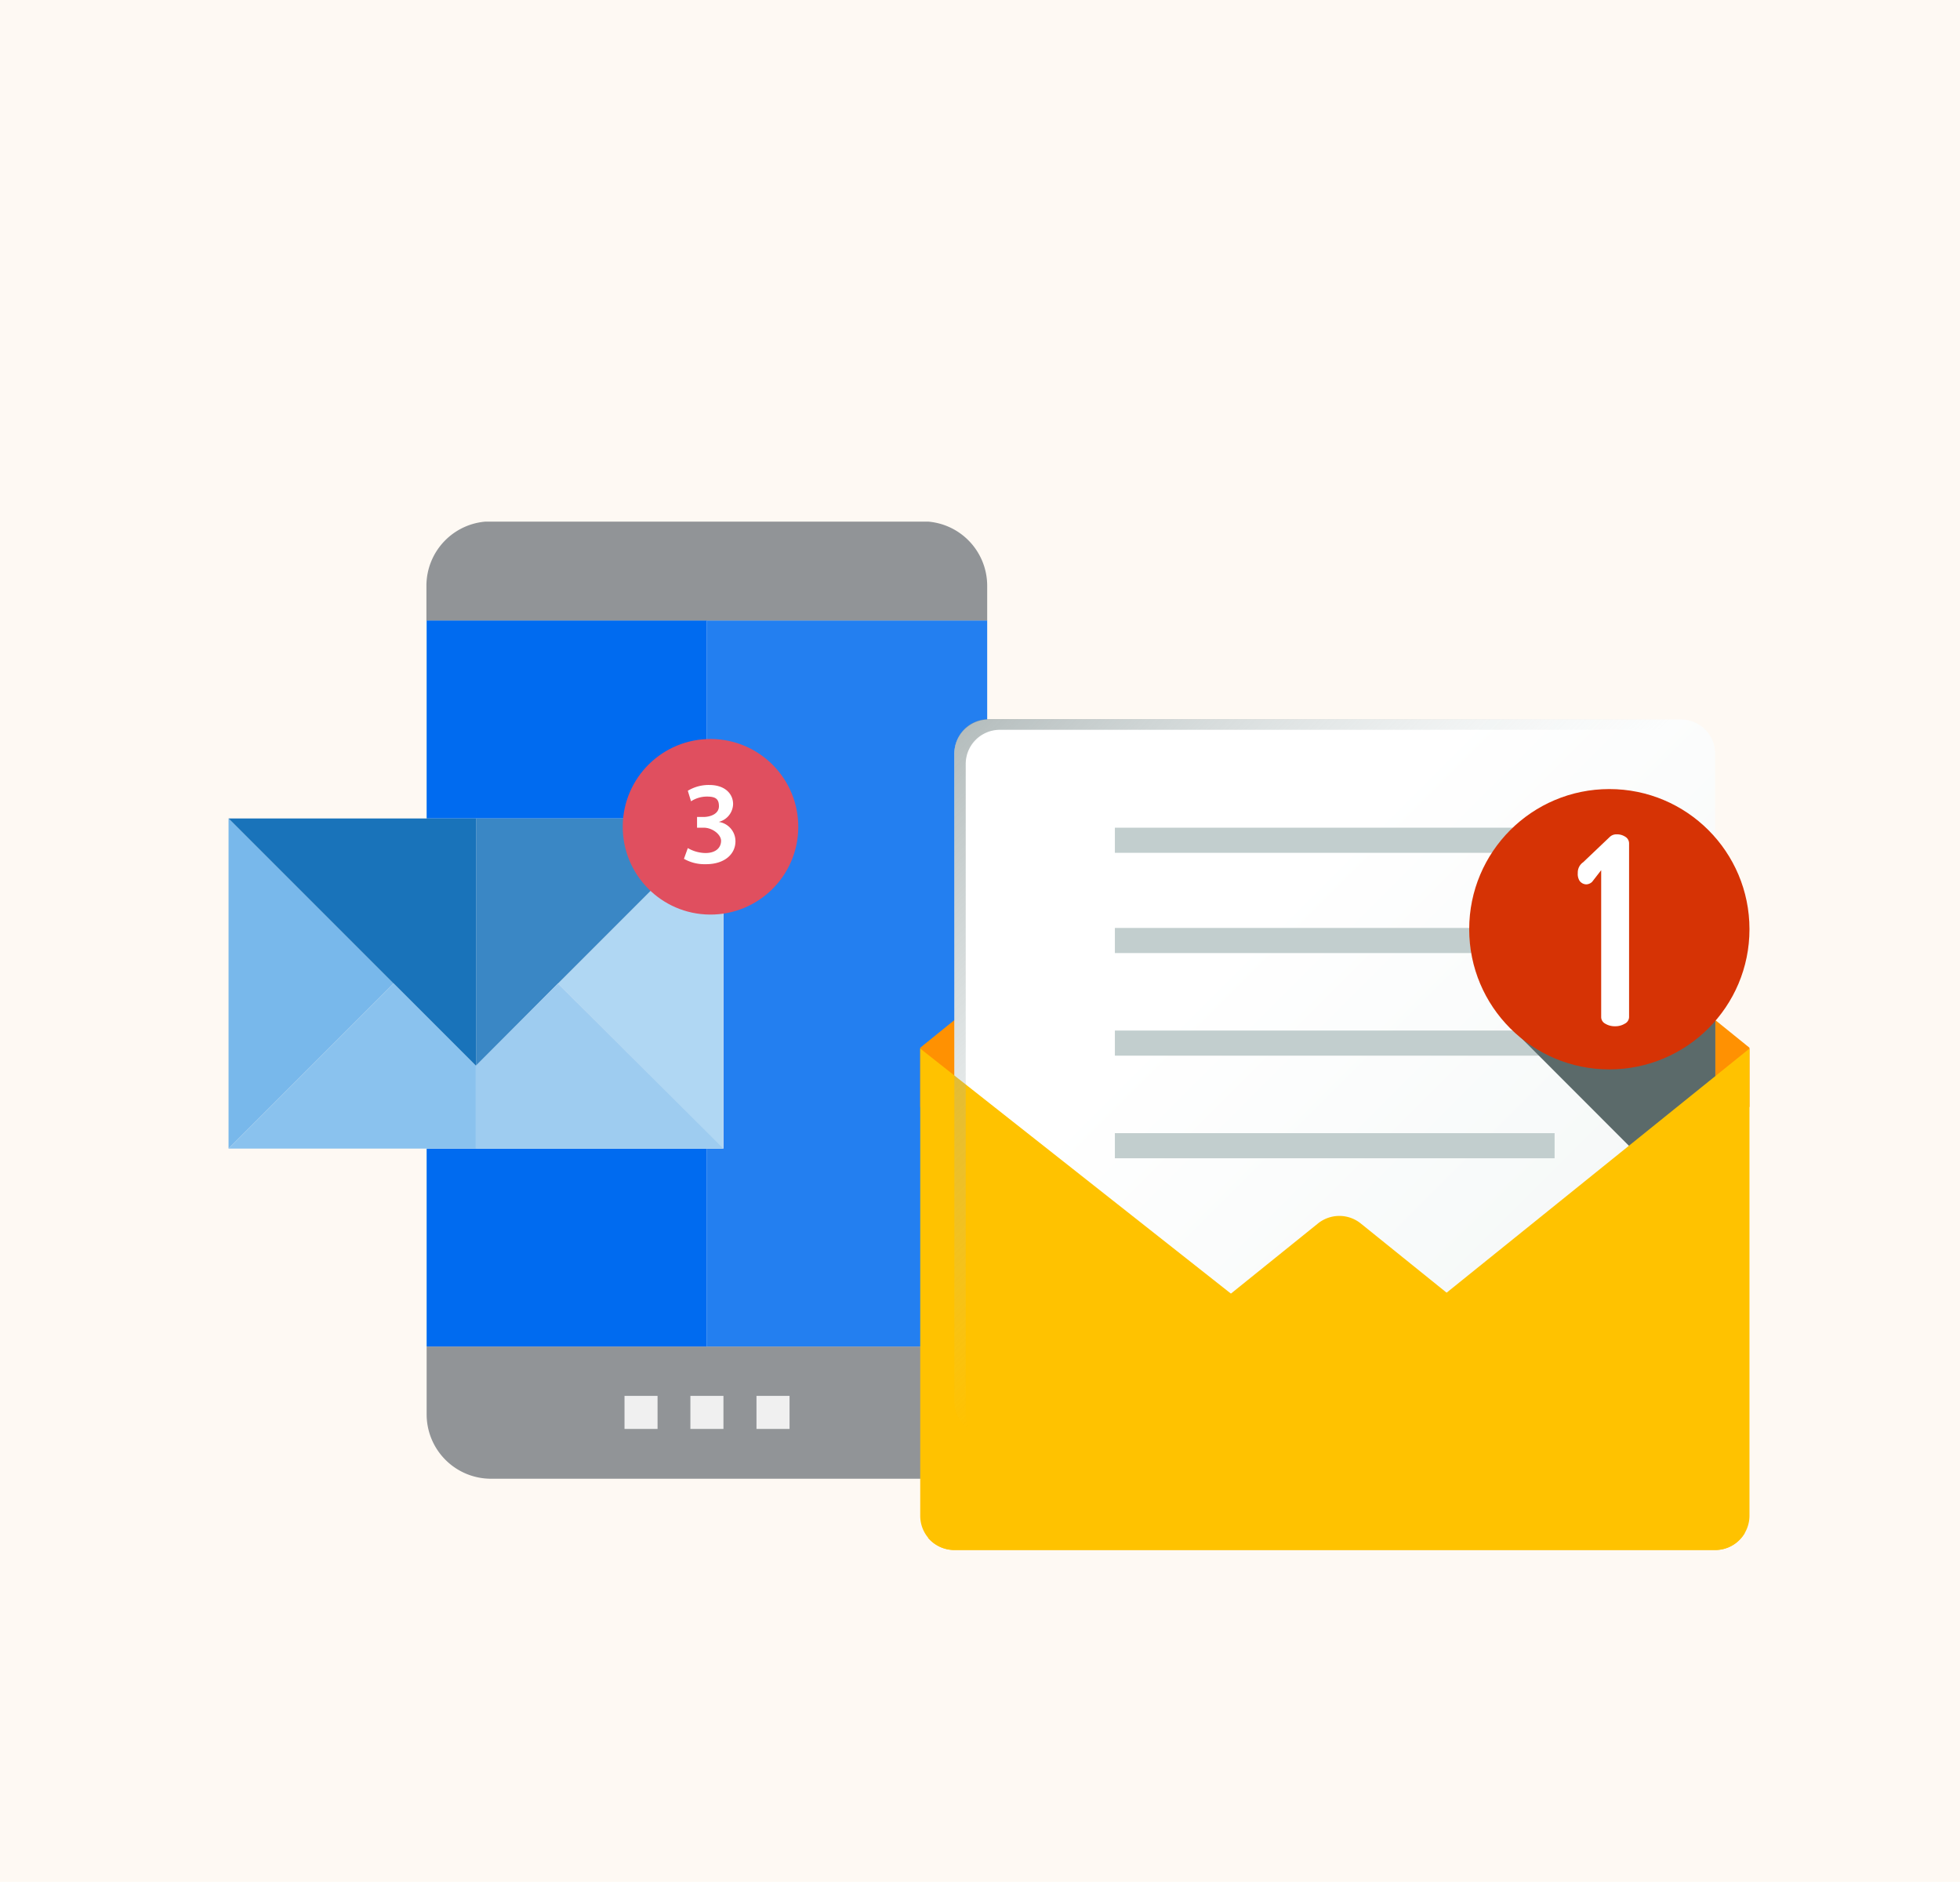 <svg xmlns="http://www.w3.org/2000/svg" xmlns:xlink="http://www.w3.org/1999/xlink" viewBox="0 0 91.33 87.67"><defs><style>.cls-1{fill:none;}.cls-2{fill:#fef9f3;}.cls-3{clip-path:url(#clip-path);}.cls-4{fill:#919497;}.cls-5{fill:#78b8eb;}.cls-6{fill:#b0d7f3;}.cls-7{fill:#006bf0;}.cls-8{fill:#237ff0;}.cls-9{fill:#3a87c5;}.cls-10{fill:#1973ba;}.cls-11{fill:#8ac2ee;}.cls-12{fill:#9eccf0;}.cls-13{fill:#f0f0f0;}.cls-14{fill:#ff9102;}.cls-15{fill:url(#Degradado_sin_nombre);}.cls-16{fill:url(#Degradado_sin_nombre_7);}.cls-17{fill:#c2cece;}.cls-18{fill:url(#Degradado_sin_nombre_7-2);}.cls-19{fill:url(#Degradado_sin_nombre_5);}.cls-20{fill:url(#Degradado_sin_nombre_5-2);}.cls-21{fill:url(#Degradado_sin_nombre_6);}.cls-22{fill:#fff;}.cls-23{fill:url(#Degradado_sin_nombre_7-3);}.cls-24{fill:#e04f5f;}</style><clipPath id="clip-path"><rect class="cls-1" x="10.65" y="24.3" width="35.44" height="44.58"/></clipPath><linearGradient id="Degradado_sin_nombre" x1="-32.59" y1="-5205.19" x2="2.22" y2="-5240" gradientTransform="matrix(1.07, 0, 0, -1.07, 82.81, -5516.16)" gradientUnits="userSpaceOnUse"><stop offset="0" stop-color="#fff"/><stop offset="1" stop-color="#e8efee"/></linearGradient><linearGradient id="Degradado_sin_nombre_7" x1="-2.42" y1="-5231.5" x2="-37.54" y2="-5234.32" gradientTransform="matrix(1.07, 0, 0, -1.07, 82.81, -5516.16)" gradientUnits="userSpaceOnUse"><stop offset="0" stop-color="#c2cece" stop-opacity="0"/><stop offset="0.18" stop-color="#afbcbc" stop-opacity="0.18"/><stop offset="1" stop-color="#5b6a6a"/></linearGradient><linearGradient id="Degradado_sin_nombre_7-2" x1="-2.35" y1="-5220.71" x2="-10.51" y2="-5212.55" xlink:href="#Degradado_sin_nombre_7"/><linearGradient id="Degradado_sin_nombre_5" x1="-19.33" y1="-5224.16" x2="-19.33" y2="-5237.6" gradientTransform="matrix(1.07, 0, 0, -1.07, 82.81, -5516.16)" gradientUnits="userSpaceOnUse"><stop offset="0" stop-color="#ffc200"/><stop offset="0.27" stop-color="#fb0"/><stop offset="0.66" stop-color="#ffa801"/><stop offset="1" stop-color="#ff9102"/></linearGradient><linearGradient id="Degradado_sin_nombre_5-2" x1="-19.26" y1="-5234.42" x2="-19.26" y2="-5239.09" xlink:href="#Degradado_sin_nombre_5"/><linearGradient id="Degradado_sin_nombre_6" x1="-9.89" y1="-5205.9" x2="-4.81" y2="-5217.99" gradientTransform="matrix(1.07, 0, 0, -1.07, 82.81, -5516.16)" gradientUnits="userSpaceOnUse"><stop offset="0" stop-color="#d63305"/><stop offset="0.37" stop-color="#cf3004"/><stop offset="0.9" stop-color="#bc2602"/><stop offset="1" stop-color="#b72401"/></linearGradient><linearGradient id="Degradado_sin_nombre_7-3" x1="-27.77" y1="-5210.02" x2="-53.24" y2="-5184.54" xlink:href="#Degradado_sin_nombre_7"/></defs><title>Asset 23</title><g id="Layer_2" data-name="Layer 2"><g id="Layer_1-2" data-name="Layer 1"><rect class="cls-2" width="91.33" height="87.67"/><g class="cls-3"><path class="cls-4" d="M19.88,65.89a3,3,0,0,0,3,3H43a3,3,0,0,0,3-3V62.73H19.88Z"/><path class="cls-4" d="M46,27.29a3,3,0,0,0-3-3H22.87a3,3,0,0,0-3,3v1.63H46Z"/></g><path class="cls-5" d="M10.65,38.13V53.51l7.69-7.69Z"/><path class="cls-6" d="M26,45.82l7.69,7.69V38.13Z"/><path class="cls-7" d="M22.18,37.36v.77H32.94V28.91H19.88v9.22h2.3Z"/><path class="cls-7" d="M22.18,53.51v0h-2.3v9.22H32.94V53.51Z"/><path class="cls-8" d="M46,28.91H32.94v9.22h.77V53.51h-.77v9.22H46Z"/><path class="cls-9" d="M33.71,38.13h-.77v.77Z"/><path class="cls-10" d="M22.18,38.13H10.65l7.69,7.69,3.84,3.84Z"/><path class="cls-9" d="M22.18,49.66,26,45.82l6.92-6.92v-.77H22.18Z"/><path class="cls-11" d="M22.18,49.66l-3.84-3.84-7.69,7.69H22.18Z"/><path class="cls-12" d="M32.94,52.74,26,45.82l-3.84,3.84v3.85H33.71Z"/><rect class="cls-13" x="29.1" y="65.03" width="1.54" height="1.54"/><rect class="cls-13" x="32.17" y="65.03" width="1.54" height="1.54"/><rect class="cls-13" x="35.25" y="65.03" width="1.54" height="1.54"/><path class="cls-14" d="M61.2,34,42.88,48.81v2.76H81.52V48.81L63.2,34A1.59,1.59,0,0,0,61.2,34Z"/><path class="cls-15" d="M78.33,66.87H46.06a1.59,1.59,0,0,1-1.59-1.59V35.11a1.59,1.59,0,0,1,1.59-1.59H78.33a1.59,1.59,0,0,1,1.59,1.59V65.28A1.59,1.59,0,0,1,78.33,66.87Z"/><path class="cls-16" d="M79.92,64.39V65a1.85,1.85,0,0,1-1.85,1.86H46.33A1.86,1.86,0,0,1,44.47,65v-.62Z"/><rect class="cls-17" x="51.95" y="38.56" width="20.49" height="1.17"/><rect class="cls-17" x="51.95" y="43.23" width="20.49" height="1.17"/><rect class="cls-17" x="51.95" y="48.01" width="20.49" height="1.17"/><rect class="cls-17" x="51.95" y="52.79" width="20.49" height="1.17"/><path class="cls-18" d="M75,49.29a6.48,6.48,0,0,1-4.18-1.52l-.44.08,9.55,9.56V47A6.5,6.5,0,0,1,75,49.29Z"/><path class="cls-19" d="M81.52,48.85V70.62a1.6,1.6,0,0,1-1.6,1.59H44.47a1.59,1.59,0,0,1-1.59-1.59V48.85l19.53,15.4Z"/><path class="cls-20" d="M81.3,71.42,63.41,57a1.59,1.59,0,0,0-2,0L43.24,71.64a1.62,1.62,0,0,0,1.23.57H79.92A1.59,1.59,0,0,0,81.3,71.42Z"/><circle class="cls-21" cx="74.99" cy="43.29" r="6.53"/><path class="cls-22" d="M73.52,40.67a.58.58,0,0,1,.25-.5L75,39a.44.44,0,0,1,.33-.13.69.69,0,0,1,.4.11.36.36,0,0,1,.18.31v8.09a.35.35,0,0,1-.2.31.84.84,0,0,1-.45.12.85.85,0,0,1-.46-.12.35.35,0,0,1-.19-.31V40.54l-.42.54a.41.41,0,0,1-.27.12.4.4,0,0,1-.32-.17A.6.6,0,0,1,73.52,40.67Z"/><path class="cls-23" d="M45,65.77V35.61A1.59,1.59,0,0,1,46.56,34H78.83a1.65,1.65,0,0,1,.85.24,1.6,1.6,0,0,0-1.35-.74H46.06a1.59,1.59,0,0,0-1.59,1.59V65.28a1.6,1.6,0,0,0,.74,1.34A1.6,1.6,0,0,1,45,65.77Z"/><circle class="cls-24" cx="33.11" cy="38.52" r="4.09" transform="translate(-5.7 71.29) rotate(-89.5)"/><path class="cls-22" d="M32.05,39.51a1.69,1.69,0,0,0,.82.23c.52,0,.73-.28.73-.57s-.4-.61-.81-.61h-.31v-.5h.3c.32,0,.72-.14.72-.5s-.18-.45-.57-.45a1.36,1.36,0,0,0-.73.22l-.15-.49a1.87,1.87,0,0,1,1-.27c.74,0,1.11.42,1.11.89a.88.88,0,0,1-.67.83h0a.91.91,0,0,1,.78.9c0,.61-.52,1.08-1.4,1.07a1.93,1.93,0,0,1-1-.25Z"/></g></g></svg>